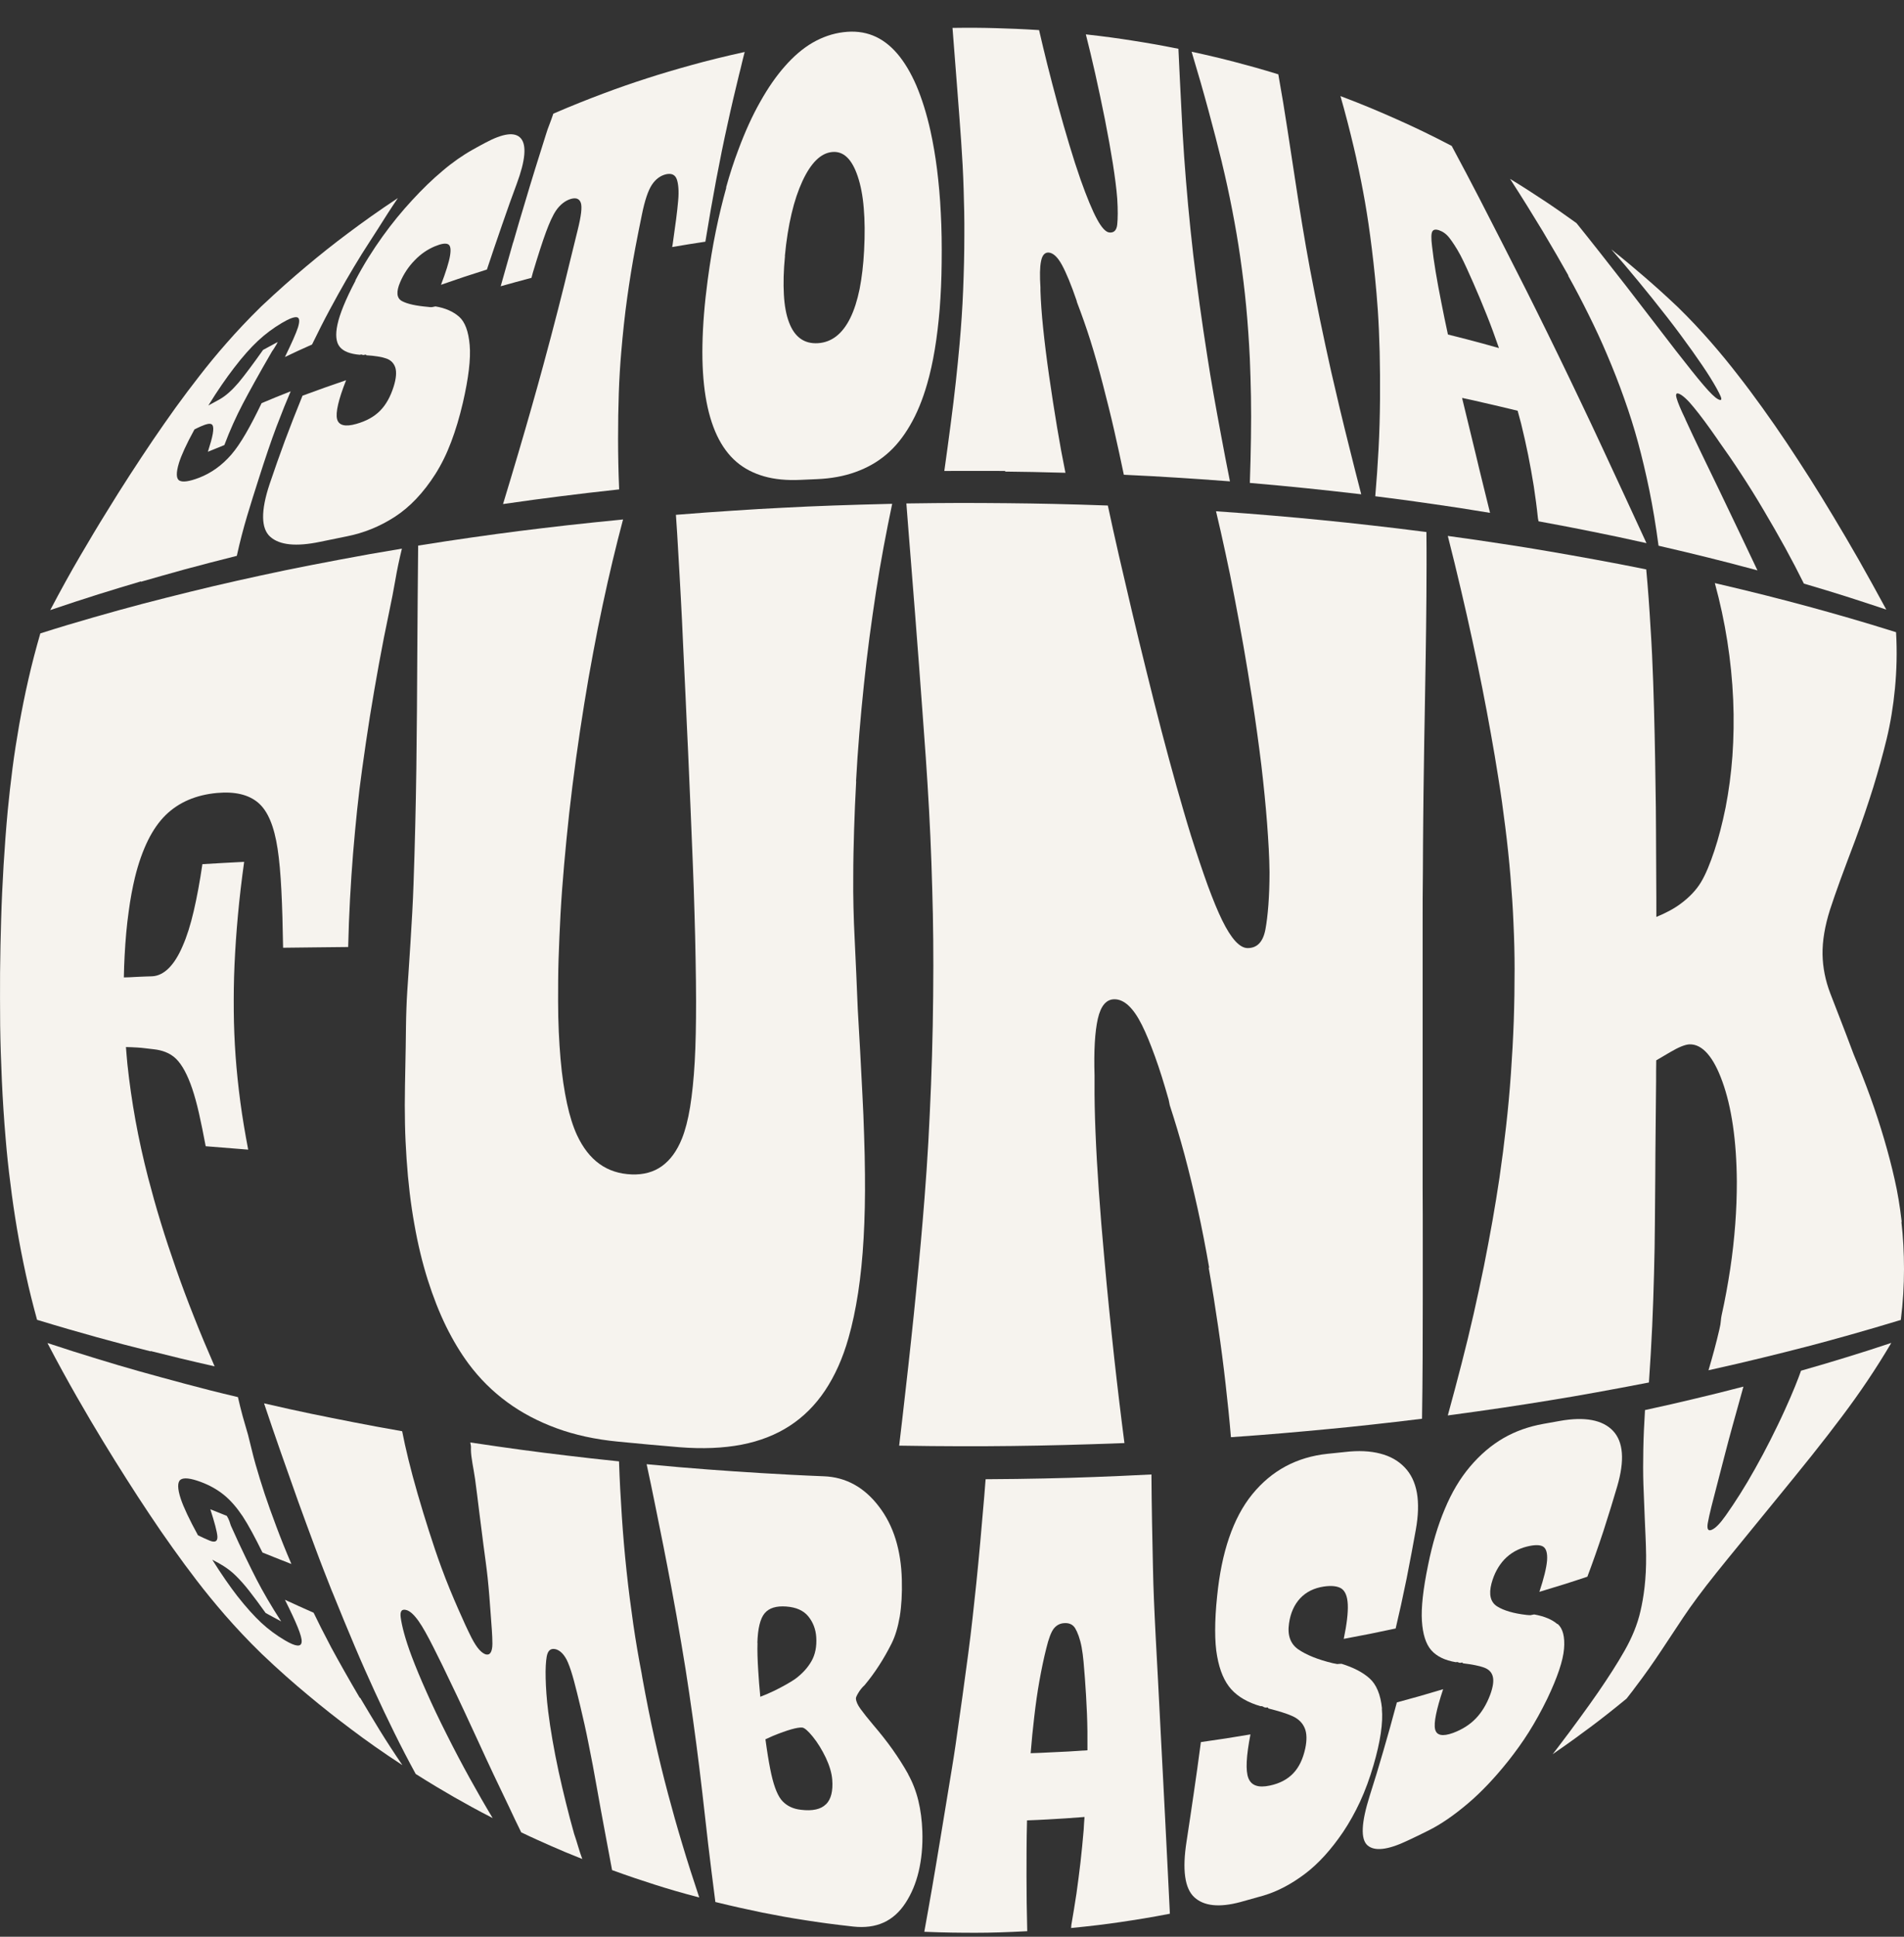 <svg width="60" height="61" viewBox="0 0 60 61" fill="none" xmlns="http://www.w3.org/2000/svg">
<rect x="0" y="0" width="60" height="61" fill="#333333" stroke="none"/>
<path d="M4.442 18.323C4.885 18.196 5.331 18.069 5.82 17.934C6.308 17.804 6.843 17.661 7.463 17.507C7.559 17.065 7.671 16.642 7.79 16.242C7.909 15.841 8.032 15.461 8.148 15.095C8.352 14.453 8.54 13.895 8.713 13.437C8.887 12.979 9.037 12.61 9.16 12.325C8.79 12.471 8.606 12.544 8.244 12.698C7.894 13.425 7.586 13.976 7.29 14.318C6.993 14.66 6.651 14.903 6.27 15.049C5.958 15.168 5.751 15.195 5.65 15.134C5.55 15.072 5.547 14.887 5.639 14.583C5.712 14.345 5.874 13.987 6.128 13.525C6.285 13.445 6.405 13.395 6.466 13.375C6.582 13.337 6.659 13.337 6.693 13.387C6.728 13.437 6.728 13.529 6.705 13.664C6.682 13.799 6.628 13.987 6.551 14.229C6.759 14.145 6.863 14.102 7.07 14.018C7.251 13.537 7.447 13.11 7.644 12.733C7.744 12.544 7.867 12.31 8.025 12.029C8.182 11.748 8.363 11.425 8.575 11.063C8.606 11.021 8.64 10.971 8.671 10.917C8.706 10.863 8.733 10.817 8.752 10.771C8.567 10.871 8.471 10.921 8.29 11.021C7.971 11.471 7.713 11.817 7.517 12.052C7.317 12.287 7.12 12.463 6.932 12.571C6.824 12.633 6.701 12.698 6.566 12.771C6.866 12.283 7.14 11.894 7.367 11.598C7.648 11.229 7.905 10.944 8.132 10.732C8.359 10.521 8.606 10.336 8.879 10.174C9.118 10.032 9.279 9.974 9.36 9.993C9.441 10.013 9.448 10.117 9.391 10.309C9.329 10.501 9.191 10.809 8.979 11.244C9.318 11.082 9.487 11.005 9.833 10.851C10.026 10.455 10.21 10.09 10.391 9.755C10.572 9.42 10.741 9.112 10.903 8.832C11.065 8.551 11.23 8.278 11.399 8.004C11.569 7.731 11.75 7.462 11.915 7.2C12.011 7.05 12.111 6.889 12.215 6.727C12.319 6.565 12.427 6.404 12.538 6.238C11.923 6.646 11.422 7.004 10.965 7.347C10.507 7.689 10.091 8.02 9.656 8.385C9.218 8.751 8.76 9.155 8.229 9.655C7.825 10.051 7.463 10.436 7.143 10.802C6.82 11.167 6.536 11.517 6.282 11.844C6.028 12.171 5.777 12.502 5.535 12.837C5.293 13.171 5.058 13.514 4.823 13.856C4.581 14.214 4.338 14.58 4.092 14.96C3.846 15.341 3.599 15.73 3.353 16.134C3.103 16.534 2.83 16.992 2.53 17.504C2.23 18.015 1.914 18.588 1.583 19.216C2.137 19.027 2.634 18.866 3.099 18.719C3.565 18.573 4 18.442 4.442 18.311V18.323Z" fill="#F6F3EE"/>
<path d="M11.203 8.839C10.888 9.436 10.703 9.897 10.634 10.224C10.564 10.547 10.591 10.786 10.707 10.925C10.822 11.067 11.03 11.148 11.342 11.175C11.373 11.163 11.396 11.163 11.419 11.175C11.442 11.186 11.476 11.182 11.526 11.167C11.534 11.175 11.538 11.182 11.546 11.19C11.811 11.205 12.023 11.24 12.169 11.29C12.315 11.34 12.411 11.436 12.458 11.579C12.5 11.721 12.485 11.917 12.408 12.167C12.307 12.49 12.165 12.748 11.977 12.937C11.788 13.129 11.538 13.264 11.226 13.352C10.876 13.452 10.672 13.398 10.622 13.198C10.572 12.998 10.664 12.587 10.907 11.975C10.353 12.163 10.076 12.264 9.533 12.463C9.329 12.964 9.144 13.437 8.979 13.879C8.814 14.322 8.656 14.776 8.498 15.241C8.213 16.092 8.225 16.649 8.517 16.907C8.81 17.169 9.333 17.223 10.087 17.065C10.426 16.996 10.595 16.961 10.934 16.892C11.457 16.788 11.961 16.588 12.438 16.28C12.915 15.972 13.343 15.522 13.72 14.93C13.908 14.633 14.074 14.299 14.216 13.922C14.358 13.549 14.482 13.133 14.586 12.687C14.766 11.906 14.839 11.298 14.801 10.867C14.763 10.432 14.651 10.136 14.466 9.974C14.282 9.813 14.031 9.701 13.724 9.651C13.677 9.659 13.654 9.666 13.608 9.674C13.562 9.674 13.535 9.674 13.489 9.666C13.104 9.632 12.835 9.574 12.665 9.482C12.496 9.389 12.481 9.189 12.611 8.885C12.723 8.624 12.877 8.393 13.066 8.201C13.254 8.004 13.466 7.858 13.704 7.758C13.905 7.674 14.043 7.654 14.12 7.693C14.197 7.731 14.216 7.854 14.181 8.058C14.147 8.262 14.051 8.566 13.897 8.97C14.47 8.77 14.759 8.674 15.344 8.489C15.486 8.062 15.644 7.593 15.821 7.085C15.994 6.577 16.152 6.146 16.283 5.792C16.56 5.046 16.598 4.569 16.413 4.357C16.229 4.145 15.852 4.196 15.274 4.507C15.124 4.588 15.051 4.626 14.901 4.711C14.578 4.892 14.258 5.115 13.943 5.384C13.624 5.65 13.308 5.958 12.989 6.304C12.669 6.65 12.354 7.031 12.054 7.45C11.753 7.87 11.461 8.328 11.195 8.839H11.203Z" fill="#F6F3EE"/>
<path d="M16.167 7.643C16.044 8.074 15.913 8.531 15.778 9.016C16.163 8.908 16.356 8.855 16.748 8.751C16.764 8.685 16.775 8.651 16.791 8.589C16.96 8.027 17.098 7.6 17.206 7.308C17.314 7.016 17.418 6.785 17.522 6.631C17.652 6.442 17.818 6.315 17.991 6.265C18.153 6.219 18.257 6.258 18.303 6.388C18.349 6.519 18.314 6.804 18.203 7.25C18.103 7.65 18.053 7.85 17.956 8.254C17.845 8.716 17.722 9.216 17.583 9.755C17.445 10.293 17.291 10.878 17.122 11.498C17.01 11.913 16.887 12.352 16.756 12.813C16.625 13.275 16.483 13.764 16.333 14.272C16.183 14.783 16.021 15.318 15.852 15.876C16.571 15.772 17.118 15.699 17.668 15.63C18.218 15.56 18.768 15.495 19.511 15.414C19.488 14.853 19.477 14.322 19.477 13.818C19.477 13.314 19.484 12.837 19.5 12.383C19.515 11.929 19.542 11.505 19.576 11.101C19.627 10.501 19.688 9.924 19.765 9.374C19.842 8.824 19.927 8.297 20.023 7.793C20.104 7.377 20.142 7.173 20.227 6.765C20.319 6.308 20.427 5.992 20.546 5.815C20.666 5.638 20.812 5.53 20.993 5.488C21.173 5.45 21.277 5.511 21.327 5.646C21.373 5.773 21.401 6.004 21.37 6.327C21.343 6.65 21.285 7.089 21.204 7.646C21.197 7.7 21.193 7.727 21.181 7.781C21.597 7.708 21.808 7.677 22.228 7.612C22.339 6.927 22.455 6.273 22.57 5.657C22.686 5.042 22.805 4.457 22.928 3.907C23.047 3.357 23.171 2.837 23.29 2.349C23.325 2.218 23.355 2.091 23.382 1.975C23.409 1.856 23.44 1.745 23.467 1.637C22.84 1.775 22.293 1.91 21.793 2.049C21.293 2.187 20.835 2.322 20.385 2.468C19.93 2.614 19.484 2.768 19.003 2.949C18.522 3.13 18.014 3.33 17.437 3.58C17.398 3.695 17.36 3.803 17.318 3.911C17.275 4.018 17.237 4.126 17.206 4.23C17.095 4.576 16.983 4.934 16.871 5.296C16.76 5.657 16.644 6.031 16.533 6.411C16.417 6.792 16.298 7.196 16.175 7.627L16.167 7.643Z" fill="#F6F3EE"/>
<path d="M22.89 5.9C22.77 6.331 22.659 6.785 22.559 7.273C22.459 7.758 22.374 8.274 22.301 8.82C22.201 9.566 22.147 10.247 22.136 10.863C22.124 11.475 22.159 12.021 22.235 12.49C22.312 12.964 22.432 13.371 22.593 13.714C22.755 14.056 22.959 14.333 23.205 14.545C23.451 14.757 23.744 14.907 24.079 15.003C24.413 15.099 24.798 15.134 25.226 15.114C25.433 15.103 25.541 15.099 25.749 15.091C26.191 15.072 26.595 14.999 26.957 14.868C27.323 14.737 27.646 14.556 27.931 14.314C28.215 14.076 28.462 13.768 28.677 13.398C28.893 13.029 29.073 12.594 29.216 12.094C29.312 11.763 29.393 11.398 29.458 11.005C29.524 10.609 29.574 10.186 29.612 9.732C29.647 9.278 29.67 8.793 29.674 8.281C29.681 7.727 29.674 7.204 29.647 6.712C29.624 6.219 29.581 5.761 29.528 5.33C29.474 4.9 29.404 4.503 29.324 4.134C29.201 3.58 29.05 3.103 28.877 2.695C28.7 2.287 28.5 1.952 28.273 1.687C27.815 1.156 27.261 0.929 26.576 1.014C26.234 1.056 25.914 1.168 25.606 1.345C25.302 1.522 25.014 1.768 24.737 2.083C24.46 2.395 24.202 2.768 23.956 3.207C23.709 3.641 23.482 4.142 23.271 4.707C23.128 5.084 22.997 5.484 22.878 5.915L22.89 5.9ZM24.733 8.066C24.779 7.566 24.852 7.12 24.945 6.727C25.037 6.335 25.152 5.996 25.287 5.704C25.556 5.127 25.864 4.823 26.222 4.788C26.58 4.753 26.846 5.007 27.03 5.557C27.122 5.831 27.188 6.165 27.219 6.554C27.253 6.943 27.257 7.389 27.23 7.893C27.207 8.347 27.157 8.751 27.088 9.105C27.015 9.459 26.919 9.763 26.796 10.013C26.549 10.517 26.207 10.782 25.776 10.809C25.345 10.836 25.037 10.617 24.864 10.151C24.775 9.92 24.721 9.628 24.702 9.278C24.683 8.928 24.691 8.524 24.737 8.062L24.733 8.066Z" fill="#F6F3EE"/>
<path d="M31.671 14.853C32.244 14.86 32.818 14.868 33.575 14.891C33.483 14.441 33.395 13.964 33.31 13.452C33.225 12.941 33.141 12.406 33.06 11.84C32.979 11.275 32.917 10.771 32.871 10.324C32.825 9.878 32.798 9.489 32.787 9.155C32.787 9.112 32.787 9.093 32.787 9.055C32.764 8.689 32.767 8.412 32.806 8.227C32.841 8.043 32.921 7.95 33.041 7.954C33.183 7.962 33.325 8.089 33.464 8.343C33.602 8.597 33.756 8.97 33.926 9.466C33.933 9.501 33.937 9.516 33.949 9.547C34.087 9.909 34.226 10.297 34.361 10.724C34.495 11.152 34.626 11.609 34.753 12.102C34.88 12.594 35.003 13.079 35.111 13.556C35.219 14.033 35.322 14.499 35.415 14.953C36.092 14.983 36.596 15.014 37.096 15.045C37.597 15.076 38.097 15.111 38.759 15.161C38.659 14.66 38.566 14.183 38.482 13.725C38.397 13.268 38.316 12.833 38.243 12.417C38.17 12.002 38.105 11.609 38.047 11.232C37.958 10.671 37.878 10.124 37.804 9.593C37.731 9.062 37.666 8.543 37.604 8.039C37.543 7.496 37.485 6.966 37.439 6.45C37.393 5.934 37.35 5.43 37.316 4.942C37.281 4.453 37.25 3.918 37.224 3.349C37.193 2.78 37.166 2.176 37.135 1.537C36.562 1.421 36.127 1.348 35.688 1.279C35.249 1.21 34.811 1.148 34.218 1.083C34.314 1.464 34.414 1.875 34.514 2.322C34.614 2.768 34.715 3.245 34.818 3.757C34.919 4.269 35.003 4.738 35.069 5.153C35.134 5.573 35.184 5.946 35.207 6.258C35.23 6.612 35.226 6.892 35.207 7.069C35.188 7.25 35.107 7.335 34.965 7.323C34.849 7.316 34.715 7.173 34.568 6.9C34.422 6.631 34.249 6.211 34.053 5.661C33.933 5.319 33.814 4.95 33.695 4.553C33.575 4.157 33.456 3.738 33.333 3.291C33.21 2.845 33.106 2.429 33.006 2.041C32.91 1.652 32.821 1.287 32.744 0.948C32.206 0.914 31.794 0.898 31.386 0.887C30.974 0.875 30.562 0.871 30.016 0.879C30.07 1.568 30.12 2.214 30.166 2.81C30.212 3.407 30.255 3.961 30.289 4.457C30.324 4.953 30.351 5.45 30.366 5.942C30.382 6.435 30.393 6.923 30.389 7.408C30.389 7.985 30.374 8.562 30.351 9.135C30.328 9.709 30.289 10.274 30.239 10.836C30.205 11.209 30.166 11.609 30.12 12.029C30.074 12.448 30.02 12.894 29.958 13.36C29.897 13.825 29.831 14.318 29.758 14.833C30.524 14.83 31.105 14.833 31.678 14.833L31.671 14.853Z" fill="#F6F3EE"/>
<path d="M38.505 5.119C38.628 5.627 38.736 6.127 38.832 6.623C38.928 7.119 39.013 7.608 39.082 8.093C39.155 8.605 39.221 9.124 39.271 9.659C39.321 10.194 39.359 10.74 39.386 11.302C39.401 11.675 39.413 12.067 39.421 12.483C39.428 12.898 39.428 13.329 39.421 13.783C39.417 14.237 39.401 14.714 39.386 15.21C40.098 15.272 40.625 15.322 41.152 15.376C41.68 15.43 42.203 15.488 42.896 15.568C42.769 15.08 42.649 14.61 42.538 14.16C42.426 13.71 42.318 13.283 42.222 12.875C42.126 12.467 42.034 12.079 41.949 11.706C41.826 11.152 41.706 10.601 41.595 10.063C41.483 9.52 41.379 8.989 41.279 8.462C41.195 8.012 41.114 7.55 41.037 7.081C40.96 6.612 40.883 6.131 40.81 5.642C40.737 5.153 40.656 4.634 40.571 4.08C40.487 3.526 40.391 2.945 40.283 2.341C39.748 2.176 39.34 2.064 38.928 1.956C38.517 1.849 38.105 1.749 37.551 1.629C37.747 2.279 37.924 2.895 38.082 3.48C38.239 4.061 38.382 4.607 38.505 5.115V5.119Z" fill="#F6F3EE"/>
<path d="M42.742 4.996C42.853 5.492 42.942 5.95 43.015 6.365C43.088 6.781 43.161 7.27 43.23 7.835C43.3 8.401 43.369 9.051 43.419 9.778C43.446 10.182 43.465 10.621 43.477 11.086C43.488 11.552 43.492 12.048 43.488 12.579C43.484 13.11 43.469 13.629 43.442 14.137C43.415 14.645 43.38 15.145 43.338 15.63C44.073 15.722 44.619 15.795 45.162 15.876C45.705 15.953 46.243 16.034 46.955 16.153C46.874 15.826 46.794 15.507 46.721 15.203C46.644 14.895 46.574 14.599 46.505 14.31C46.366 13.737 46.22 13.145 46.078 12.552C46.078 12.544 46.078 12.54 46.074 12.533C46.293 12.579 46.505 12.625 46.713 12.675C47.067 12.756 47.417 12.837 47.825 12.937C47.859 13.068 47.898 13.206 47.933 13.337C48.017 13.675 48.09 14.006 48.156 14.329C48.221 14.653 48.279 14.98 48.333 15.311C48.383 15.641 48.429 15.98 48.464 16.322C48.471 16.361 48.475 16.38 48.483 16.419C49.179 16.546 49.691 16.646 50.203 16.75C50.715 16.853 51.219 16.957 51.885 17.107C51.661 16.622 51.434 16.13 51.203 15.63C50.972 15.13 50.738 14.626 50.499 14.114C50.261 13.602 50.026 13.102 49.795 12.621C49.564 12.14 49.341 11.667 49.118 11.213C48.868 10.697 48.633 10.22 48.417 9.786C48.202 9.351 48.002 8.955 47.821 8.601C47.64 8.243 47.478 7.927 47.336 7.647C47.121 7.227 46.882 6.758 46.62 6.25C46.355 5.738 46.066 5.188 45.747 4.596C45.07 4.242 44.55 3.995 44.023 3.761C43.496 3.526 42.965 3.299 42.241 3.026C42.284 3.18 42.307 3.257 42.349 3.411C42.503 3.976 42.634 4.511 42.745 5.003L42.742 4.996ZM45.135 7.293C45.17 7.227 45.243 7.216 45.354 7.254C45.474 7.296 45.581 7.373 45.674 7.493C45.766 7.612 45.893 7.797 46.024 8.043C46.159 8.301 46.289 8.601 46.428 8.912C46.566 9.224 46.705 9.559 46.847 9.913C46.982 10.247 47.109 10.598 47.236 10.963C46.859 10.855 46.532 10.767 46.205 10.682C46.016 10.632 45.828 10.586 45.628 10.536C45.551 10.182 45.481 9.843 45.42 9.528C45.281 8.832 45.181 8.239 45.127 7.75C45.097 7.508 45.1 7.358 45.135 7.293Z" fill="#F6F3EE"/>
<path d="M49.414 8.678C49.649 9.097 49.864 9.513 50.068 9.924C50.272 10.336 50.461 10.74 50.63 11.14C50.834 11.617 51.019 12.086 51.184 12.556C51.35 13.021 51.496 13.483 51.619 13.937C51.742 14.391 51.861 14.887 51.973 15.43C52.084 15.972 52.181 16.557 52.265 17.188C52.904 17.334 53.374 17.45 53.843 17.565C54.309 17.68 54.774 17.8 55.382 17.965C55.205 17.592 55.017 17.196 54.817 16.776C54.617 16.357 54.405 15.911 54.182 15.449C53.959 14.983 53.755 14.572 53.581 14.206C53.408 13.845 53.258 13.529 53.139 13.268C53.123 13.237 53.116 13.217 53.104 13.187C52.962 12.894 52.873 12.679 52.835 12.544C52.796 12.41 52.823 12.363 52.92 12.406C53.031 12.456 53.189 12.598 53.381 12.837C53.578 13.075 53.824 13.406 54.12 13.833C54.139 13.86 54.147 13.875 54.166 13.902C54.393 14.218 54.624 14.553 54.859 14.914C55.094 15.272 55.336 15.657 55.575 16.065C55.817 16.472 56.044 16.869 56.256 17.253C56.467 17.638 56.664 18.015 56.845 18.381C57.379 18.538 57.772 18.658 58.161 18.781C58.549 18.904 58.934 19.031 59.442 19.2C59.138 18.639 58.846 18.111 58.569 17.623C58.288 17.134 58.026 16.684 57.776 16.272C57.529 15.857 57.279 15.457 57.037 15.072C56.791 14.687 56.548 14.314 56.31 13.956C56.052 13.572 55.794 13.198 55.536 12.841C55.278 12.483 55.024 12.14 54.77 11.817C54.517 11.49 54.236 11.144 53.92 10.782C53.605 10.421 53.258 10.047 52.866 9.666C52.465 9.286 52.154 9.009 51.842 8.739C51.527 8.466 51.211 8.201 50.776 7.854C51.046 8.162 51.327 8.493 51.619 8.847C51.911 9.201 52.212 9.574 52.523 9.974C52.835 10.374 53.1 10.736 53.328 11.055C53.554 11.375 53.747 11.655 53.893 11.89C54.055 12.152 54.163 12.348 54.216 12.471C54.27 12.594 54.243 12.629 54.136 12.571C54.047 12.525 53.893 12.379 53.681 12.129C53.466 11.879 53.177 11.513 52.804 11.036C52.577 10.74 52.331 10.424 52.073 10.086C51.815 9.747 51.538 9.389 51.246 9.012C50.953 8.635 50.676 8.281 50.414 7.95C50.153 7.62 49.91 7.312 49.679 7.027C49.272 6.735 48.964 6.519 48.648 6.312C48.333 6.104 48.017 5.896 47.586 5.634C47.967 6.223 48.31 6.777 48.617 7.285C48.922 7.797 49.191 8.262 49.426 8.681L49.414 8.678Z" fill="#F6F3EE"/>
<path d="M4.754 42.554C5.343 42.704 5.981 42.858 6.763 43.035C6.532 42.504 6.312 41.984 6.112 41.473C5.908 40.961 5.72 40.457 5.547 39.961C5.373 39.464 5.212 38.98 5.066 38.502C4.919 38.025 4.789 37.556 4.669 37.098C4.511 36.486 4.377 35.882 4.269 35.286C4.161 34.69 4.077 34.101 4.015 33.52C3.996 33.339 3.984 33.158 3.969 32.978C4.088 32.981 4.207 32.985 4.327 32.993C4.496 33.001 4.677 33.032 4.839 33.047C5.096 33.074 5.354 33.158 5.547 33.347C5.739 33.535 5.908 33.851 6.055 34.282C6.128 34.497 6.201 34.759 6.27 35.063C6.339 35.367 6.409 35.713 6.482 36.102C7.013 36.144 7.282 36.167 7.821 36.209C7.725 35.705 7.64 35.205 7.575 34.717C7.509 34.224 7.459 33.739 7.424 33.262C7.39 32.785 7.371 32.316 7.367 31.85C7.363 31.385 7.367 30.9 7.39 30.392C7.413 29.888 7.448 29.365 7.498 28.823C7.548 28.28 7.613 27.722 7.694 27.145C7.163 27.172 6.901 27.187 6.378 27.218C6.297 27.772 6.205 28.265 6.105 28.695C6.005 29.126 5.889 29.496 5.754 29.8C5.493 30.411 5.162 30.735 4.789 30.75C4.665 30.754 4.492 30.758 4.292 30.769C4.15 30.777 4.023 30.785 3.903 30.785C3.907 30.55 3.915 30.319 3.927 30.1C3.954 29.588 3.996 29.126 4.054 28.719C4.107 28.311 4.177 27.953 4.25 27.645C4.361 27.187 4.504 26.791 4.665 26.464C4.827 26.137 5.016 25.872 5.22 25.672C5.631 25.271 6.17 25.037 6.84 24.975C7.401 24.925 7.832 25.025 8.136 25.283C8.44 25.541 8.64 26.022 8.748 26.733C8.802 27.087 8.841 27.526 8.867 28.045C8.894 28.565 8.91 29.165 8.921 29.85C9.329 29.846 9.633 29.842 9.941 29.838C10.249 29.834 10.557 29.831 10.972 29.827C10.984 29.311 11.003 28.807 11.03 28.315C11.057 27.822 11.088 27.345 11.126 26.88C11.165 26.414 11.207 25.96 11.253 25.518C11.299 25.075 11.353 24.644 11.411 24.229C11.488 23.671 11.569 23.117 11.657 22.563C11.746 22.009 11.842 21.459 11.942 20.908C12.042 20.358 12.15 19.808 12.265 19.266C12.338 18.919 12.404 18.585 12.458 18.269C12.511 17.954 12.581 17.623 12.665 17.28C11.957 17.396 11.311 17.511 10.703 17.627C10.095 17.742 9.533 17.85 8.994 17.961C8.456 18.073 7.948 18.184 7.448 18.296C6.947 18.408 6.462 18.523 5.978 18.642C5.489 18.762 5.004 18.885 4.504 19.015C4.004 19.146 3.492 19.289 2.953 19.443C2.418 19.596 1.86 19.762 1.271 19.95C1.129 20.439 1.002 20.924 0.894 21.401C0.783 21.882 0.69 22.355 0.606 22.821C0.525 23.286 0.452 23.748 0.394 24.198C0.336 24.648 0.286 25.09 0.244 25.525C0.19 26.102 0.148 26.68 0.113 27.249C0.079 27.822 0.052 28.392 0.036 28.957C0.017 29.523 0.009 30.084 0.002 30.638C-0.002 31.169 0.002 31.723 0.005 32.293C0.013 32.862 0.032 33.447 0.059 34.043C0.086 34.64 0.125 35.251 0.179 35.875C0.217 36.34 0.267 36.81 0.329 37.283C0.386 37.756 0.456 38.229 0.536 38.706C0.617 39.183 0.71 39.66 0.814 40.138C0.917 40.615 1.037 41.092 1.168 41.569C1.872 41.784 2.476 41.957 3.045 42.115C3.615 42.273 4.154 42.415 4.742 42.561L4.754 42.554Z" fill="#F6F3EE"/>
<path d="M26.976 24.61C27.003 24.106 27.038 23.602 27.08 23.094C27.122 22.59 27.169 22.082 27.223 21.574C27.276 21.066 27.334 20.566 27.399 20.078C27.465 19.585 27.534 19.104 27.607 18.627C27.68 18.15 27.761 17.684 27.846 17.223C27.931 16.765 28.023 16.311 28.115 15.868C27.419 15.884 26.815 15.903 26.257 15.922C25.699 15.941 25.183 15.965 24.671 15.992C24.16 16.018 23.652 16.045 23.101 16.084C22.551 16.119 21.966 16.161 21.3 16.215C21.327 16.607 21.354 17.019 21.377 17.454C21.404 17.888 21.427 18.342 21.454 18.819C21.481 19.296 21.504 19.793 21.527 20.316C21.55 20.835 21.578 21.378 21.604 21.943C21.631 22.509 21.654 23.094 21.685 23.706C21.712 24.317 21.739 24.91 21.762 25.487C21.785 26.064 21.808 26.626 21.831 27.168C21.855 27.711 21.87 28.238 21.885 28.742C21.901 29.246 21.912 29.734 21.92 30.204C21.928 30.673 21.935 31.123 21.935 31.55C21.935 32.254 21.924 32.878 21.893 33.432C21.862 33.986 21.812 34.463 21.747 34.867C21.681 35.271 21.593 35.605 21.489 35.863C21.331 36.256 21.12 36.54 20.858 36.729C20.596 36.917 20.281 37.002 19.911 36.99C19.519 36.975 19.18 36.867 18.892 36.66C18.603 36.452 18.368 36.148 18.183 35.752C18.06 35.486 17.953 35.151 17.868 34.755C17.783 34.359 17.71 33.889 17.664 33.351C17.618 32.816 17.587 32.208 17.587 31.535C17.587 31.112 17.587 30.669 17.602 30.208C17.618 29.746 17.637 29.269 17.664 28.776C17.691 28.284 17.73 27.772 17.776 27.245C17.822 26.718 17.876 26.176 17.937 25.614C17.999 25.052 18.072 24.479 18.153 23.886C18.234 23.294 18.322 22.721 18.411 22.167C18.499 21.613 18.595 21.074 18.692 20.558C18.788 20.039 18.888 19.539 18.992 19.054C19.096 18.569 19.199 18.104 19.307 17.657C19.415 17.207 19.523 16.776 19.634 16.361C18.968 16.426 18.391 16.488 17.86 16.546C17.329 16.607 16.841 16.665 16.356 16.726C15.871 16.788 15.39 16.853 14.874 16.927C14.359 17 13.805 17.084 13.177 17.184C13.173 17.727 13.166 18.285 13.162 18.85C13.158 19.416 13.154 19.993 13.15 20.581C13.146 21.17 13.143 21.767 13.139 22.374C13.135 22.982 13.127 23.59 13.12 24.202C13.112 24.814 13.1 25.422 13.085 26.029C13.069 26.637 13.054 27.249 13.031 27.853C13.012 28.415 12.977 29.03 12.935 29.692C12.912 30.023 12.893 30.361 12.869 30.704C12.846 31.046 12.819 31.4 12.808 31.747C12.792 32.147 12.792 32.558 12.785 32.97C12.777 33.378 12.769 33.789 12.762 34.201C12.754 34.613 12.754 35.013 12.762 35.394C12.769 35.779 12.789 36.144 12.812 36.498C12.862 37.241 12.943 37.925 13.058 38.56C13.169 39.195 13.312 39.78 13.481 40.315C13.651 40.849 13.843 41.338 14.058 41.777C14.274 42.215 14.512 42.611 14.77 42.958C15.117 43.423 15.521 43.824 15.982 44.162C16.444 44.501 16.964 44.774 17.541 44.985C18.118 45.197 18.761 45.336 19.469 45.405C19.857 45.443 20.146 45.47 20.439 45.497C20.731 45.524 21.023 45.547 21.416 45.582C22.139 45.639 22.794 45.612 23.371 45.501C23.948 45.389 24.456 45.189 24.887 44.908C25.318 44.628 25.691 44.258 25.999 43.797C26.307 43.335 26.557 42.785 26.738 42.142C26.861 41.715 26.961 41.238 27.042 40.715C27.122 40.192 27.18 39.618 27.215 38.995C27.25 38.372 27.265 37.702 27.257 36.979C27.253 36.579 27.246 36.171 27.23 35.752C27.219 35.332 27.199 34.901 27.176 34.459C27.153 34.017 27.13 33.574 27.107 33.128C27.084 32.681 27.053 32.224 27.03 31.777C27.011 31.416 27.003 31.046 26.984 30.685C26.969 30.323 26.949 29.961 26.934 29.604C26.915 29.246 26.903 28.903 26.895 28.573C26.888 28.242 26.884 27.926 26.888 27.622C26.888 27.122 26.899 26.622 26.915 26.122C26.93 25.622 26.953 25.117 26.98 24.613L26.976 24.61Z" fill="#F6F3EE"/>
<path d="M38.089 39.926C38.201 40.565 38.301 41.192 38.389 41.8C38.478 42.408 38.555 43 38.62 43.577C38.686 44.154 38.744 44.716 38.79 45.266C39.405 45.224 39.944 45.181 40.437 45.139C40.929 45.097 41.387 45.055 41.837 45.012C42.288 44.97 42.738 44.924 43.223 44.87C43.708 44.816 44.227 44.758 44.812 44.685C44.823 44.031 44.827 43.389 44.831 42.758C44.831 42.127 44.835 41.503 44.835 40.895C44.835 40.288 44.835 39.691 44.835 39.11C44.835 38.529 44.835 37.964 44.831 37.414C44.831 36.864 44.831 36.313 44.831 35.763C44.831 35.213 44.831 34.667 44.831 34.12C44.831 33.574 44.831 33.028 44.831 32.485C44.831 31.943 44.831 31.4 44.831 30.862C44.831 30.281 44.831 29.703 44.831 29.134C44.831 28.565 44.831 27.999 44.839 27.441C44.839 26.883 44.846 26.329 44.85 25.787C44.854 25.241 44.862 24.702 44.87 24.167C44.877 23.636 44.885 23.078 44.897 22.501C44.908 21.924 44.916 21.324 44.927 20.701C44.935 20.081 44.947 19.439 44.95 18.781C44.954 18.123 44.958 17.446 44.95 16.757C44.304 16.672 43.734 16.607 43.203 16.546C42.672 16.484 42.176 16.434 41.68 16.384C41.183 16.334 40.683 16.288 40.136 16.242C39.59 16.195 39.001 16.149 38.32 16.103C38.42 16.522 38.52 16.961 38.617 17.415C38.717 17.869 38.813 18.342 38.905 18.831C38.998 19.32 39.094 19.827 39.186 20.354C39.278 20.881 39.367 21.424 39.455 21.986C39.571 22.736 39.667 23.44 39.748 24.098C39.825 24.756 39.886 25.367 39.929 25.929C39.971 26.491 40.002 27.01 40.006 27.468C40.006 28.249 39.952 28.861 39.879 29.261C39.806 29.661 39.621 29.861 39.317 29.861C39.067 29.861 38.801 29.569 38.517 28.992C38.374 28.703 38.224 28.334 38.059 27.888C37.897 27.441 37.72 26.914 37.531 26.318C37.377 25.822 37.227 25.298 37.07 24.748C36.916 24.198 36.758 23.617 36.6 23.013C36.442 22.409 36.285 21.778 36.123 21.124C35.961 20.47 35.807 19.839 35.665 19.235C35.523 18.631 35.388 18.054 35.261 17.503C35.134 16.953 35.019 16.426 34.911 15.922C34.284 15.899 33.733 15.884 33.218 15.872C32.702 15.861 32.229 15.853 31.752 15.849C31.274 15.845 30.794 15.841 30.274 15.841C29.755 15.841 29.197 15.849 28.562 15.857C28.608 16.472 28.658 17.073 28.704 17.657C28.75 18.242 28.796 18.812 28.839 19.366C28.881 19.92 28.923 20.454 28.962 20.97C29 21.485 29.039 21.986 29.073 22.471C29.108 22.951 29.143 23.413 29.174 23.859C29.212 24.413 29.247 24.967 29.277 25.518C29.308 26.068 29.331 26.618 29.351 27.164C29.37 27.711 29.385 28.257 29.397 28.796C29.408 29.338 29.412 29.877 29.412 30.411C29.412 31.05 29.404 31.685 29.393 32.312C29.381 32.939 29.362 33.555 29.339 34.166C29.316 34.774 29.285 35.378 29.254 35.971C29.22 36.563 29.181 37.148 29.135 37.725C29.1 38.187 29.058 38.66 29.016 39.145C28.973 39.63 28.923 40.13 28.873 40.642C28.823 41.153 28.77 41.673 28.712 42.208C28.654 42.742 28.596 43.285 28.531 43.839C28.469 44.393 28.404 44.958 28.335 45.532C29.043 45.543 29.666 45.551 30.251 45.551C30.832 45.551 31.371 45.551 31.906 45.543C32.441 45.535 32.971 45.528 33.545 45.512C34.118 45.497 34.734 45.478 35.434 45.451C35.38 45.039 35.327 44.608 35.273 44.162C35.219 43.716 35.165 43.246 35.111 42.761C35.057 42.277 35.007 41.773 34.953 41.249C34.899 40.726 34.849 40.184 34.799 39.622C34.73 38.872 34.672 38.164 34.626 37.502C34.58 36.84 34.545 36.225 34.522 35.655C34.499 35.086 34.488 34.567 34.492 34.093C34.492 34.005 34.492 33.963 34.492 33.878C34.468 33.097 34.503 32.497 34.595 32.089C34.688 31.681 34.861 31.473 35.119 31.473C35.427 31.473 35.715 31.743 35.984 32.281C36.119 32.551 36.254 32.882 36.396 33.274C36.539 33.666 36.681 34.12 36.827 34.636C36.843 34.705 36.85 34.74 36.862 34.809C37.023 35.305 37.181 35.825 37.328 36.371C37.474 36.917 37.612 37.487 37.743 38.079C37.874 38.672 37.993 39.291 38.105 39.93L38.089 39.926Z" fill="#F6F3EE"/>
<path d="M59.927 38.476C59.873 38.006 59.8 37.56 59.704 37.144C59.611 36.729 59.5 36.306 59.373 35.875C59.246 35.444 59.103 35.005 58.942 34.559C58.78 34.113 58.603 33.663 58.411 33.201C58.249 32.77 58.107 32.393 57.98 32.07C57.857 31.75 57.753 31.485 57.676 31.285C57.522 30.881 57.441 30.473 57.433 30.065C57.426 29.634 57.507 29.161 57.668 28.653C57.749 28.399 57.861 28.084 57.995 27.711C58.13 27.337 58.295 26.91 58.472 26.437C58.68 25.875 58.865 25.329 59.03 24.802C59.192 24.275 59.334 23.763 59.454 23.271C59.573 22.778 59.661 22.247 59.715 21.682C59.769 21.12 59.785 20.524 59.75 19.912C59.211 19.743 58.726 19.596 58.276 19.466C57.822 19.335 57.399 19.216 56.972 19.1C56.544 18.985 56.11 18.869 55.633 18.75C55.155 18.631 54.64 18.504 54.039 18.365C54.205 18.973 54.336 19.581 54.432 20.193C54.528 20.805 54.59 21.416 54.617 22.036C54.644 22.651 54.632 23.248 54.593 23.813C54.551 24.379 54.478 24.921 54.378 25.433C54.274 25.945 54.155 26.402 54.024 26.795C53.893 27.187 53.755 27.534 53.601 27.788C53.451 28.038 53.227 28.268 52.966 28.461C52.746 28.626 52.485 28.761 52.196 28.88C52.196 28.472 52.196 28.065 52.192 27.649C52.192 27.16 52.188 26.668 52.185 26.172C52.185 25.675 52.177 25.179 52.169 24.679C52.162 24.179 52.154 23.659 52.142 23.128C52.131 22.594 52.115 22.043 52.096 21.478C52.077 20.912 52.05 20.335 52.011 19.743C51.977 19.15 51.934 18.546 51.877 17.934C51.276 17.811 50.742 17.711 50.241 17.619C49.741 17.527 49.276 17.446 48.806 17.365C48.337 17.284 47.863 17.207 47.348 17.13C46.832 17.049 46.27 16.969 45.624 16.88C45.77 17.453 45.908 18.015 46.035 18.561C46.163 19.108 46.286 19.643 46.397 20.162C46.509 20.681 46.617 21.189 46.713 21.682C46.809 22.174 46.901 22.651 46.982 23.113C47.067 23.575 47.14 24.025 47.209 24.456C47.298 24.998 47.371 25.529 47.436 26.052C47.502 26.576 47.556 27.091 47.598 27.595C47.64 28.103 47.675 28.599 47.694 29.088C47.717 29.577 47.729 30.054 47.729 30.527C47.729 31.073 47.721 31.619 47.702 32.17C47.682 32.716 47.652 33.262 47.613 33.812C47.575 34.359 47.525 34.905 47.463 35.455C47.402 36.002 47.332 36.548 47.252 37.098C47.186 37.537 47.113 37.987 47.032 38.449C46.951 38.91 46.859 39.387 46.763 39.876C46.663 40.365 46.555 40.865 46.44 41.377C46.324 41.888 46.197 42.411 46.059 42.946C45.92 43.481 45.778 44.027 45.624 44.581C46.282 44.493 46.847 44.412 47.371 44.335C47.894 44.258 48.375 44.181 48.848 44.104C49.326 44.027 49.795 43.947 50.303 43.854C50.811 43.762 51.35 43.662 51.962 43.543C52.004 42.938 52.038 42.35 52.065 41.773C52.092 41.196 52.108 40.638 52.123 40.095C52.139 39.553 52.146 39.026 52.15 38.522C52.154 38.018 52.158 37.529 52.162 37.064C52.162 36.598 52.169 36.113 52.173 35.609C52.177 35.105 52.185 34.582 52.188 34.039C52.188 33.828 52.188 33.612 52.192 33.397C52.339 33.312 52.485 33.224 52.631 33.139C52.904 32.978 53.108 32.897 53.243 32.893C53.643 32.882 53.997 33.285 54.278 34.07C54.42 34.463 54.532 34.924 54.609 35.452C54.686 35.979 54.728 36.567 54.732 37.221C54.732 37.656 54.717 38.102 54.682 38.56C54.647 39.018 54.597 39.484 54.524 39.965C54.451 40.442 54.363 40.934 54.251 41.434C54.239 41.48 54.236 41.534 54.228 41.603C54.224 41.669 54.209 41.761 54.182 41.873C54.082 42.304 53.966 42.731 53.839 43.158C54.478 43.016 55.028 42.889 55.532 42.765C56.036 42.642 56.498 42.527 56.952 42.408C57.406 42.288 57.857 42.169 58.338 42.031C58.819 41.896 59.327 41.746 59.9 41.573C59.969 41.023 60 40.488 60 39.972C60 39.457 59.973 38.96 59.919 38.491L59.927 38.476Z" fill="#F6F3EE"/>
<path d="M11.338 53.477C10.984 52.876 10.684 52.342 10.441 51.895C10.203 51.445 10.018 51.076 9.883 50.795C9.518 50.633 9.337 50.553 8.979 50.387C9.337 51.103 9.522 51.541 9.506 51.711C9.495 51.884 9.318 51.864 8.979 51.664C8.698 51.499 8.452 51.314 8.232 51.11C8.013 50.906 7.759 50.626 7.474 50.264C7.251 49.975 6.986 49.598 6.689 49.125C6.84 49.202 6.966 49.271 7.047 49.325C7.186 49.414 7.321 49.517 7.447 49.645C7.574 49.772 7.713 49.925 7.859 50.114C8.005 50.299 8.175 50.529 8.371 50.803C8.563 50.91 8.663 50.96 8.86 51.068C8.536 50.568 8.283 50.129 8.09 49.756C7.994 49.571 7.878 49.337 7.74 49.052C7.601 48.767 7.447 48.436 7.274 48.048C7.263 48.009 7.247 47.963 7.228 47.909C7.209 47.855 7.182 47.802 7.147 47.744C6.94 47.663 6.836 47.621 6.628 47.536C6.763 47.956 6.84 48.24 6.851 48.394C6.859 48.552 6.774 48.594 6.601 48.521C6.497 48.479 6.374 48.421 6.239 48.356C5.966 47.859 5.785 47.471 5.697 47.209C5.589 46.882 5.589 46.678 5.689 46.605C5.789 46.532 6.001 46.555 6.324 46.674C6.605 46.778 6.851 46.917 7.059 47.086C7.267 47.255 7.463 47.482 7.648 47.759C7.832 48.04 8.036 48.421 8.271 48.898C8.633 49.044 8.814 49.117 9.183 49.26C9.002 48.84 8.844 48.444 8.706 48.075C8.567 47.705 8.444 47.363 8.34 47.051C8.236 46.736 8.14 46.424 8.052 46.117C7.963 45.809 7.894 45.486 7.817 45.193C7.767 45.008 7.701 44.804 7.648 44.608C7.594 44.408 7.544 44.208 7.498 44.004C6.863 43.854 6.32 43.716 5.82 43.581C5.32 43.446 4.862 43.323 4.411 43.196C3.961 43.069 3.515 42.938 3.042 42.792C2.564 42.646 2.06 42.488 1.495 42.3C1.818 42.919 2.13 43.485 2.422 43.996C2.714 44.508 2.991 44.974 3.242 45.386C3.492 45.797 3.738 46.193 3.984 46.578C4.227 46.959 4.465 47.328 4.7 47.678C4.942 48.044 5.193 48.406 5.443 48.756C5.693 49.106 5.947 49.452 6.205 49.787C6.462 50.122 6.759 50.487 7.093 50.872C7.432 51.26 7.813 51.668 8.248 52.091C8.79 52.607 9.264 53.023 9.714 53.396C10.164 53.773 10.591 54.108 11.061 54.461C11.53 54.815 12.046 55.181 12.681 55.596C12.419 55.212 12.181 54.846 11.965 54.496C11.75 54.146 11.546 53.803 11.349 53.473L11.338 53.477Z" fill="#F6F3EE"/>
<path d="M21.043 56.466C20.9 55.931 20.762 55.366 20.627 54.761C20.492 54.157 20.365 53.519 20.242 52.842C20.235 52.788 20.227 52.757 20.219 52.703C20.123 52.207 20.035 51.695 19.957 51.16C19.881 50.626 19.807 50.072 19.746 49.495C19.684 48.917 19.634 48.34 19.596 47.763C19.557 47.186 19.526 46.605 19.507 46.028C18.869 45.963 18.341 45.901 17.853 45.843C17.364 45.786 16.914 45.728 16.429 45.663C15.948 45.597 15.432 45.524 14.82 45.432C14.828 45.474 14.832 45.509 14.84 45.543C14.844 45.578 14.84 45.62 14.84 45.651C14.84 45.905 14.924 46.251 14.97 46.578C15.013 46.905 15.059 47.252 15.101 47.609C15.148 47.971 15.19 48.325 15.236 48.671C15.282 49.017 15.332 49.364 15.367 49.694C15.409 50.087 15.436 50.476 15.463 50.841C15.49 51.203 15.517 51.522 15.517 51.768C15.517 51.903 15.494 52.003 15.459 52.053C15.425 52.107 15.374 52.122 15.309 52.107C15.244 52.088 15.174 52.038 15.101 51.957C15.028 51.876 14.947 51.753 14.863 51.591C14.736 51.341 14.593 51.03 14.432 50.66C14.27 50.291 14.085 49.852 13.905 49.36C13.77 48.994 13.643 48.613 13.52 48.229C13.397 47.844 13.277 47.452 13.162 47.055C13.046 46.655 12.95 46.294 12.869 45.963C12.789 45.632 12.723 45.339 12.673 45.078C12.077 44.974 11.584 44.882 11.13 44.793C10.676 44.705 10.257 44.62 9.806 44.528C9.36 44.435 8.883 44.331 8.321 44.2C8.494 44.712 8.667 45.228 8.848 45.739C9.029 46.251 9.21 46.77 9.395 47.286C9.579 47.802 9.764 48.29 9.937 48.76C10.11 49.229 10.284 49.668 10.449 50.087C10.468 50.133 10.48 50.16 10.499 50.206C10.734 50.791 10.961 51.334 11.176 51.845C11.392 52.357 11.603 52.826 11.803 53.265C12.004 53.703 12.211 54.142 12.427 54.577C12.642 55.012 12.866 55.446 13.1 55.873C13.57 56.17 13.931 56.385 14.293 56.593C14.659 56.801 15.024 57.005 15.525 57.262C15.286 56.866 15.047 56.45 14.805 56.012C14.563 55.573 14.32 55.115 14.078 54.631C13.835 54.15 13.62 53.7 13.439 53.288C13.254 52.876 13.1 52.503 12.973 52.168C12.769 51.626 12.662 51.207 12.627 50.941C12.6 50.745 12.662 50.664 12.819 50.714C12.927 50.749 13.05 50.86 13.189 51.056C13.316 51.233 13.474 51.518 13.67 51.907C13.866 52.295 14.035 52.642 14.178 52.946C14.324 53.249 14.474 53.561 14.624 53.884C14.774 54.204 14.928 54.535 15.082 54.873C15.236 55.212 15.394 55.55 15.555 55.893C15.717 56.235 15.879 56.574 16.044 56.916C16.194 57.239 16.271 57.397 16.425 57.712C16.802 57.893 17.091 58.02 17.379 58.147C17.668 58.274 17.956 58.397 18.349 58.551C18.299 58.416 18.257 58.286 18.218 58.155C18.18 58.024 18.137 57.889 18.091 57.755C18.003 57.443 17.918 57.12 17.837 56.793C17.756 56.466 17.676 56.131 17.602 55.789C17.529 55.446 17.464 55.119 17.41 54.804C17.356 54.492 17.31 54.192 17.275 53.907C17.225 53.507 17.202 53.153 17.195 52.853C17.187 52.553 17.202 52.322 17.229 52.172C17.264 51.988 17.349 51.911 17.499 51.941C17.645 51.972 17.795 52.118 17.895 52.357C18.03 52.669 18.145 53.153 18.284 53.727C18.372 54.096 18.465 54.5 18.549 54.931C18.638 55.362 18.722 55.816 18.807 56.297C18.892 56.778 18.976 57.235 19.057 57.666C19.138 58.097 19.215 58.513 19.288 58.901C19.827 59.097 20.235 59.232 20.646 59.363C21.058 59.494 21.474 59.617 22.035 59.763C21.847 59.198 21.666 58.64 21.501 58.086C21.335 57.535 21.181 56.989 21.039 56.454L21.043 56.466Z" fill="#F6F3EE"/>
<path d="M28.616 55.873C28.477 55.623 28.315 55.37 28.131 55.108C27.946 54.846 27.738 54.585 27.507 54.315C27.342 54.119 27.211 53.954 27.119 53.827C27.026 53.7 26.976 53.588 26.972 53.492C26.972 53.465 26.995 53.407 27.046 53.323C27.096 53.238 27.161 53.153 27.246 53.076C27.573 52.684 27.854 52.245 28.092 51.772C28.212 51.534 28.296 51.249 28.354 50.914C28.408 50.58 28.431 50.195 28.419 49.756C28.408 49.291 28.342 48.864 28.223 48.479C28.104 48.094 27.927 47.748 27.696 47.448C27.465 47.144 27.203 46.913 26.915 46.755C26.626 46.597 26.307 46.509 25.96 46.497C25.202 46.467 24.575 46.432 23.994 46.397C23.413 46.363 22.874 46.324 22.297 46.282C21.72 46.24 21.108 46.186 20.377 46.117C20.473 46.555 20.562 46.99 20.65 47.425C20.739 47.855 20.823 48.283 20.908 48.706C20.993 49.129 21.07 49.548 21.15 49.964C21.266 50.587 21.373 51.176 21.466 51.738C21.562 52.299 21.647 52.83 21.72 53.334C21.801 53.877 21.874 54.408 21.943 54.931C22.012 55.454 22.074 55.966 22.132 56.466C22.189 56.966 22.251 57.505 22.316 58.082C22.386 58.655 22.459 59.267 22.543 59.906C23.109 60.044 23.582 60.148 24.029 60.24C24.475 60.329 24.895 60.406 25.349 60.475C25.803 60.548 26.291 60.613 26.884 60.679C27.619 60.76 28.161 60.51 28.535 59.936C28.723 59.648 28.862 59.317 28.95 58.944C29.039 58.567 29.081 58.147 29.066 57.686C29.054 57.336 29.012 57.012 28.939 56.712C28.866 56.412 28.758 56.135 28.619 55.885L28.616 55.873ZM23.867 51.749C23.879 51.295 23.956 50.98 24.094 50.814C24.233 50.645 24.463 50.576 24.775 50.599C25.091 50.622 25.322 50.726 25.472 50.91C25.622 51.095 25.706 51.314 25.722 51.564C25.741 51.857 25.691 52.111 25.572 52.319C25.452 52.53 25.279 52.719 25.048 52.888C24.887 52.996 24.671 53.119 24.398 53.253C24.236 53.33 24.094 53.392 23.959 53.442C23.929 53.142 23.909 52.869 23.894 52.623C23.871 52.269 23.863 51.976 23.871 51.749H23.867ZM26.026 56.828C25.872 56.985 25.606 57.047 25.237 57.001C24.998 56.974 24.81 56.885 24.667 56.739C24.521 56.593 24.402 56.308 24.306 55.881C24.259 55.666 24.209 55.393 24.16 55.058C24.148 54.969 24.133 54.877 24.121 54.781C24.194 54.746 24.271 54.712 24.36 54.673C24.814 54.488 25.125 54.4 25.279 54.411C25.352 54.419 25.464 54.515 25.614 54.7C25.764 54.885 25.899 55.104 26.022 55.358C26.141 55.612 26.21 55.843 26.226 56.054C26.253 56.408 26.191 56.662 26.034 56.824L26.026 56.828Z" fill="#F6F3EE"/>
<path d="M36.727 57.481C36.7 56.981 36.677 56.477 36.65 55.981C36.623 55.485 36.596 54.988 36.573 54.5C36.546 53.942 36.519 53.415 36.492 52.922C36.465 52.43 36.442 51.976 36.419 51.557C36.396 51.137 36.381 50.756 36.365 50.414C36.35 50.072 36.339 49.698 36.331 49.291C36.323 48.883 36.312 48.444 36.304 47.967C36.296 47.494 36.288 46.982 36.285 46.44C35.6 46.474 35.023 46.501 34.484 46.52C33.945 46.54 33.441 46.555 32.895 46.566C32.348 46.578 31.763 46.586 31.059 46.59C31.044 46.801 31.032 46.909 31.017 47.121C30.974 47.636 30.932 48.121 30.89 48.579C30.847 49.036 30.809 49.46 30.767 49.86C30.724 50.26 30.686 50.629 30.647 50.972C30.609 51.314 30.563 51.691 30.509 52.103C30.455 52.515 30.393 52.961 30.328 53.438C30.262 53.915 30.189 54.427 30.112 54.962C30.047 55.412 29.966 55.885 29.885 56.381C29.805 56.874 29.72 57.389 29.631 57.924C29.543 58.455 29.458 58.967 29.374 59.451C29.289 59.936 29.208 60.402 29.127 60.844C29.774 60.871 30.262 60.875 30.751 60.875C31.24 60.875 31.725 60.859 32.371 60.825C32.356 60.229 32.348 59.651 32.348 59.097C32.348 58.543 32.348 57.959 32.364 57.355C32.364 57.347 32.364 57.343 32.364 57.335C32.591 57.328 32.81 57.316 33.022 57.305C33.387 57.285 33.749 57.262 34.176 57.228C34.164 57.362 34.157 57.508 34.149 57.639C34.118 57.989 34.087 58.328 34.049 58.655C34.011 58.982 33.968 59.309 33.922 59.64C33.872 59.971 33.818 60.298 33.76 60.633C33.76 60.671 33.757 60.686 33.753 60.725C34.384 60.663 34.853 60.606 35.323 60.536C35.788 60.467 36.254 60.394 36.866 60.275C36.846 59.848 36.823 59.398 36.8 58.936C36.777 58.47 36.754 57.989 36.727 57.485V57.481ZM32.479 55.215C32.51 54.823 32.548 54.442 32.591 54.081C32.637 53.676 32.691 53.296 32.756 52.934C32.821 52.572 32.891 52.234 32.971 51.918C33.045 51.61 33.125 51.399 33.21 51.291C33.299 51.183 33.41 51.126 33.549 51.122C33.703 51.114 33.814 51.172 33.883 51.287C33.953 51.403 34.034 51.61 34.084 51.876C34.138 52.164 34.161 52.507 34.188 52.857C34.214 53.207 34.237 53.58 34.253 53.973C34.268 54.342 34.272 54.727 34.268 55.127C33.849 55.158 33.48 55.177 33.118 55.192C32.91 55.204 32.698 55.212 32.479 55.219V55.215Z" fill="#F6F3EE"/>
<path d="M43.55 53.811C43.507 53.373 43.373 53.053 43.157 52.861C42.942 52.669 42.649 52.519 42.276 52.403C42.222 52.403 42.195 52.407 42.141 52.411C42.084 52.399 42.057 52.395 41.999 52.384C41.533 52.272 41.172 52.126 40.918 51.953C40.664 51.78 40.564 51.503 40.621 51.126C40.667 50.803 40.787 50.537 40.975 50.337C41.164 50.137 41.41 50.018 41.71 49.971C41.964 49.933 42.149 49.956 42.272 50.033C42.391 50.114 42.461 50.279 42.472 50.537C42.484 50.795 42.441 51.157 42.345 51.618C43.007 51.495 43.334 51.43 43.981 51.291C44.092 50.826 44.208 50.298 44.327 49.714C44.442 49.129 44.539 48.617 44.615 48.186C44.696 47.736 44.708 47.348 44.65 47.017C44.592 46.69 44.462 46.42 44.261 46.213C44.061 46.005 43.807 45.862 43.492 45.782C43.18 45.701 42.811 45.682 42.388 45.732C42.168 45.755 42.057 45.766 41.837 45.789C41.356 45.839 40.914 45.97 40.517 46.182C40.121 46.394 39.771 46.686 39.463 47.063C39.159 47.436 38.917 47.894 38.732 48.433C38.547 48.971 38.424 49.587 38.355 50.272C38.312 50.676 38.293 51.033 38.293 51.349C38.293 51.664 38.312 51.938 38.355 52.164C38.436 52.622 38.586 52.969 38.801 53.207C39.017 53.446 39.325 53.623 39.721 53.738C39.755 53.734 39.786 53.738 39.817 53.761C39.848 53.78 39.89 53.788 39.948 53.777C39.959 53.788 39.963 53.796 39.975 53.811C40.306 53.896 40.56 53.973 40.741 54.057C40.921 54.142 41.045 54.265 41.114 54.427C41.183 54.588 41.187 54.804 41.133 55.065C41.06 55.404 40.933 55.666 40.752 55.854C40.571 56.043 40.329 56.173 40.013 56.239C39.655 56.316 39.432 56.239 39.34 56.004C39.248 55.773 39.271 55.316 39.405 54.627C38.786 54.731 38.474 54.781 37.843 54.869C37.766 55.458 37.689 56 37.616 56.497C37.543 56.993 37.47 57.493 37.393 57.989C37.25 58.897 37.335 59.482 37.639 59.759C37.939 60.032 38.416 60.086 39.082 59.909C39.378 59.828 39.525 59.786 39.821 59.702C40.271 59.567 40.702 59.336 41.125 59.017C41.549 58.697 41.949 58.255 42.33 57.693C42.518 57.412 42.695 57.097 42.857 56.751C43.019 56.401 43.161 56.016 43.284 55.593C43.5 54.854 43.588 54.258 43.546 53.819L43.55 53.811Z" fill="#F6F3EE"/>
<path d="M49.072 51.149C48.906 51.007 48.667 50.907 48.348 50.849C48.298 50.856 48.275 50.864 48.229 50.872C48.179 50.872 48.152 50.868 48.102 50.864C47.698 50.818 47.386 50.726 47.178 50.595C46.971 50.464 46.909 50.222 47.001 49.872C47.082 49.572 47.217 49.318 47.409 49.114C47.602 48.914 47.84 48.779 48.121 48.71C48.356 48.652 48.525 48.652 48.625 48.71C48.725 48.771 48.768 48.917 48.752 49.148C48.733 49.379 48.652 49.71 48.51 50.137C49.122 49.952 49.426 49.86 50.022 49.66C50.184 49.233 50.353 48.752 50.53 48.217C50.703 47.682 50.846 47.213 50.961 46.821C51.203 45.997 51.157 45.412 50.83 45.066C50.503 44.72 49.937 44.612 49.148 44.755C48.945 44.793 48.841 44.808 48.633 44.847C48.183 44.928 47.759 45.074 47.375 45.297C46.99 45.52 46.64 45.82 46.324 46.194C46.008 46.567 45.743 47.013 45.528 47.532C45.308 48.052 45.135 48.636 45.004 49.287C44.846 50.048 44.781 50.637 44.808 51.053C44.835 51.472 44.931 51.776 45.1 51.972C45.27 52.168 45.531 52.295 45.878 52.353C45.908 52.345 45.939 52.345 45.962 52.361C45.986 52.376 46.028 52.376 46.082 52.361C46.089 52.372 46.093 52.376 46.101 52.388C46.389 52.422 46.609 52.465 46.759 52.519C46.909 52.572 47.005 52.665 47.04 52.799C47.078 52.934 47.051 53.126 46.963 53.369C46.847 53.681 46.694 53.931 46.505 54.127C46.316 54.323 46.078 54.473 45.789 54.581C45.458 54.7 45.27 54.661 45.224 54.465C45.177 54.269 45.262 53.85 45.477 53.203C44.9 53.377 44.608 53.461 44.019 53.619C43.873 54.173 43.727 54.685 43.592 55.15C43.457 55.62 43.315 56.085 43.165 56.554C42.895 57.409 42.872 57.924 43.092 58.12C43.311 58.313 43.723 58.27 44.327 57.986C44.6 57.859 44.735 57.793 45.004 57.659C45.416 57.455 45.828 57.166 46.251 56.808C46.674 56.451 47.105 55.997 47.54 55.45C47.755 55.177 47.971 54.881 48.175 54.558C48.379 54.234 48.575 53.88 48.76 53.5C49.079 52.83 49.256 52.307 49.287 51.93C49.318 51.553 49.249 51.291 49.087 51.149H49.072Z" fill="#F6F3EE"/>
<path d="M56.752 43.181C56.668 43.419 56.506 43.839 56.24 44.42C56.094 44.743 55.94 45.055 55.786 45.362C55.633 45.666 55.471 45.966 55.309 46.255C54.986 46.836 54.67 47.325 54.386 47.728C54.209 47.979 54.062 48.133 53.943 48.182C53.828 48.233 53.785 48.163 53.816 47.975C53.866 47.69 53.978 47.263 54.128 46.69C54.278 46.117 54.428 45.516 54.597 44.908C54.724 44.443 54.844 44.027 54.94 43.673C54.336 43.831 53.874 43.943 53.408 44.054C52.943 44.166 52.473 44.274 51.838 44.412C51.811 44.847 51.792 45.262 51.785 45.651C51.777 46.043 51.777 46.409 51.788 46.755C51.8 47.101 51.815 47.463 51.831 47.836C51.846 48.209 51.869 48.602 51.873 48.99C51.881 49.737 51.796 50.314 51.696 50.741C51.6 51.168 51.427 51.58 51.196 51.988C50.969 52.388 50.688 52.826 50.357 53.307C50.191 53.546 50.003 53.811 49.791 54.1C49.58 54.388 49.349 54.704 49.091 55.039C49.056 55.081 49.029 55.119 49.006 55.15C48.983 55.181 48.956 55.215 48.929 55.25C49.41 54.919 49.764 54.661 50.114 54.4C50.465 54.138 50.807 53.869 51.257 53.5C51.296 53.453 51.334 53.4 51.38 53.342C51.427 53.284 51.465 53.234 51.5 53.184C51.831 52.753 52.108 52.353 52.346 51.995C52.581 51.638 52.816 51.283 53.047 50.937C53.304 50.553 53.651 50.083 54.086 49.541C54.305 49.267 54.571 48.941 54.886 48.556C55.202 48.171 55.563 47.728 55.967 47.232C56.375 46.732 56.756 46.267 57.102 45.832C57.449 45.397 57.761 44.993 58.041 44.62C58.322 44.247 58.592 43.87 58.853 43.481C59.115 43.092 59.361 42.7 59.6 42.296C59.046 42.481 58.623 42.615 58.195 42.746C57.768 42.877 57.337 43.008 56.752 43.173V43.181Z" fill="#F6F3EE"/>
</svg>
